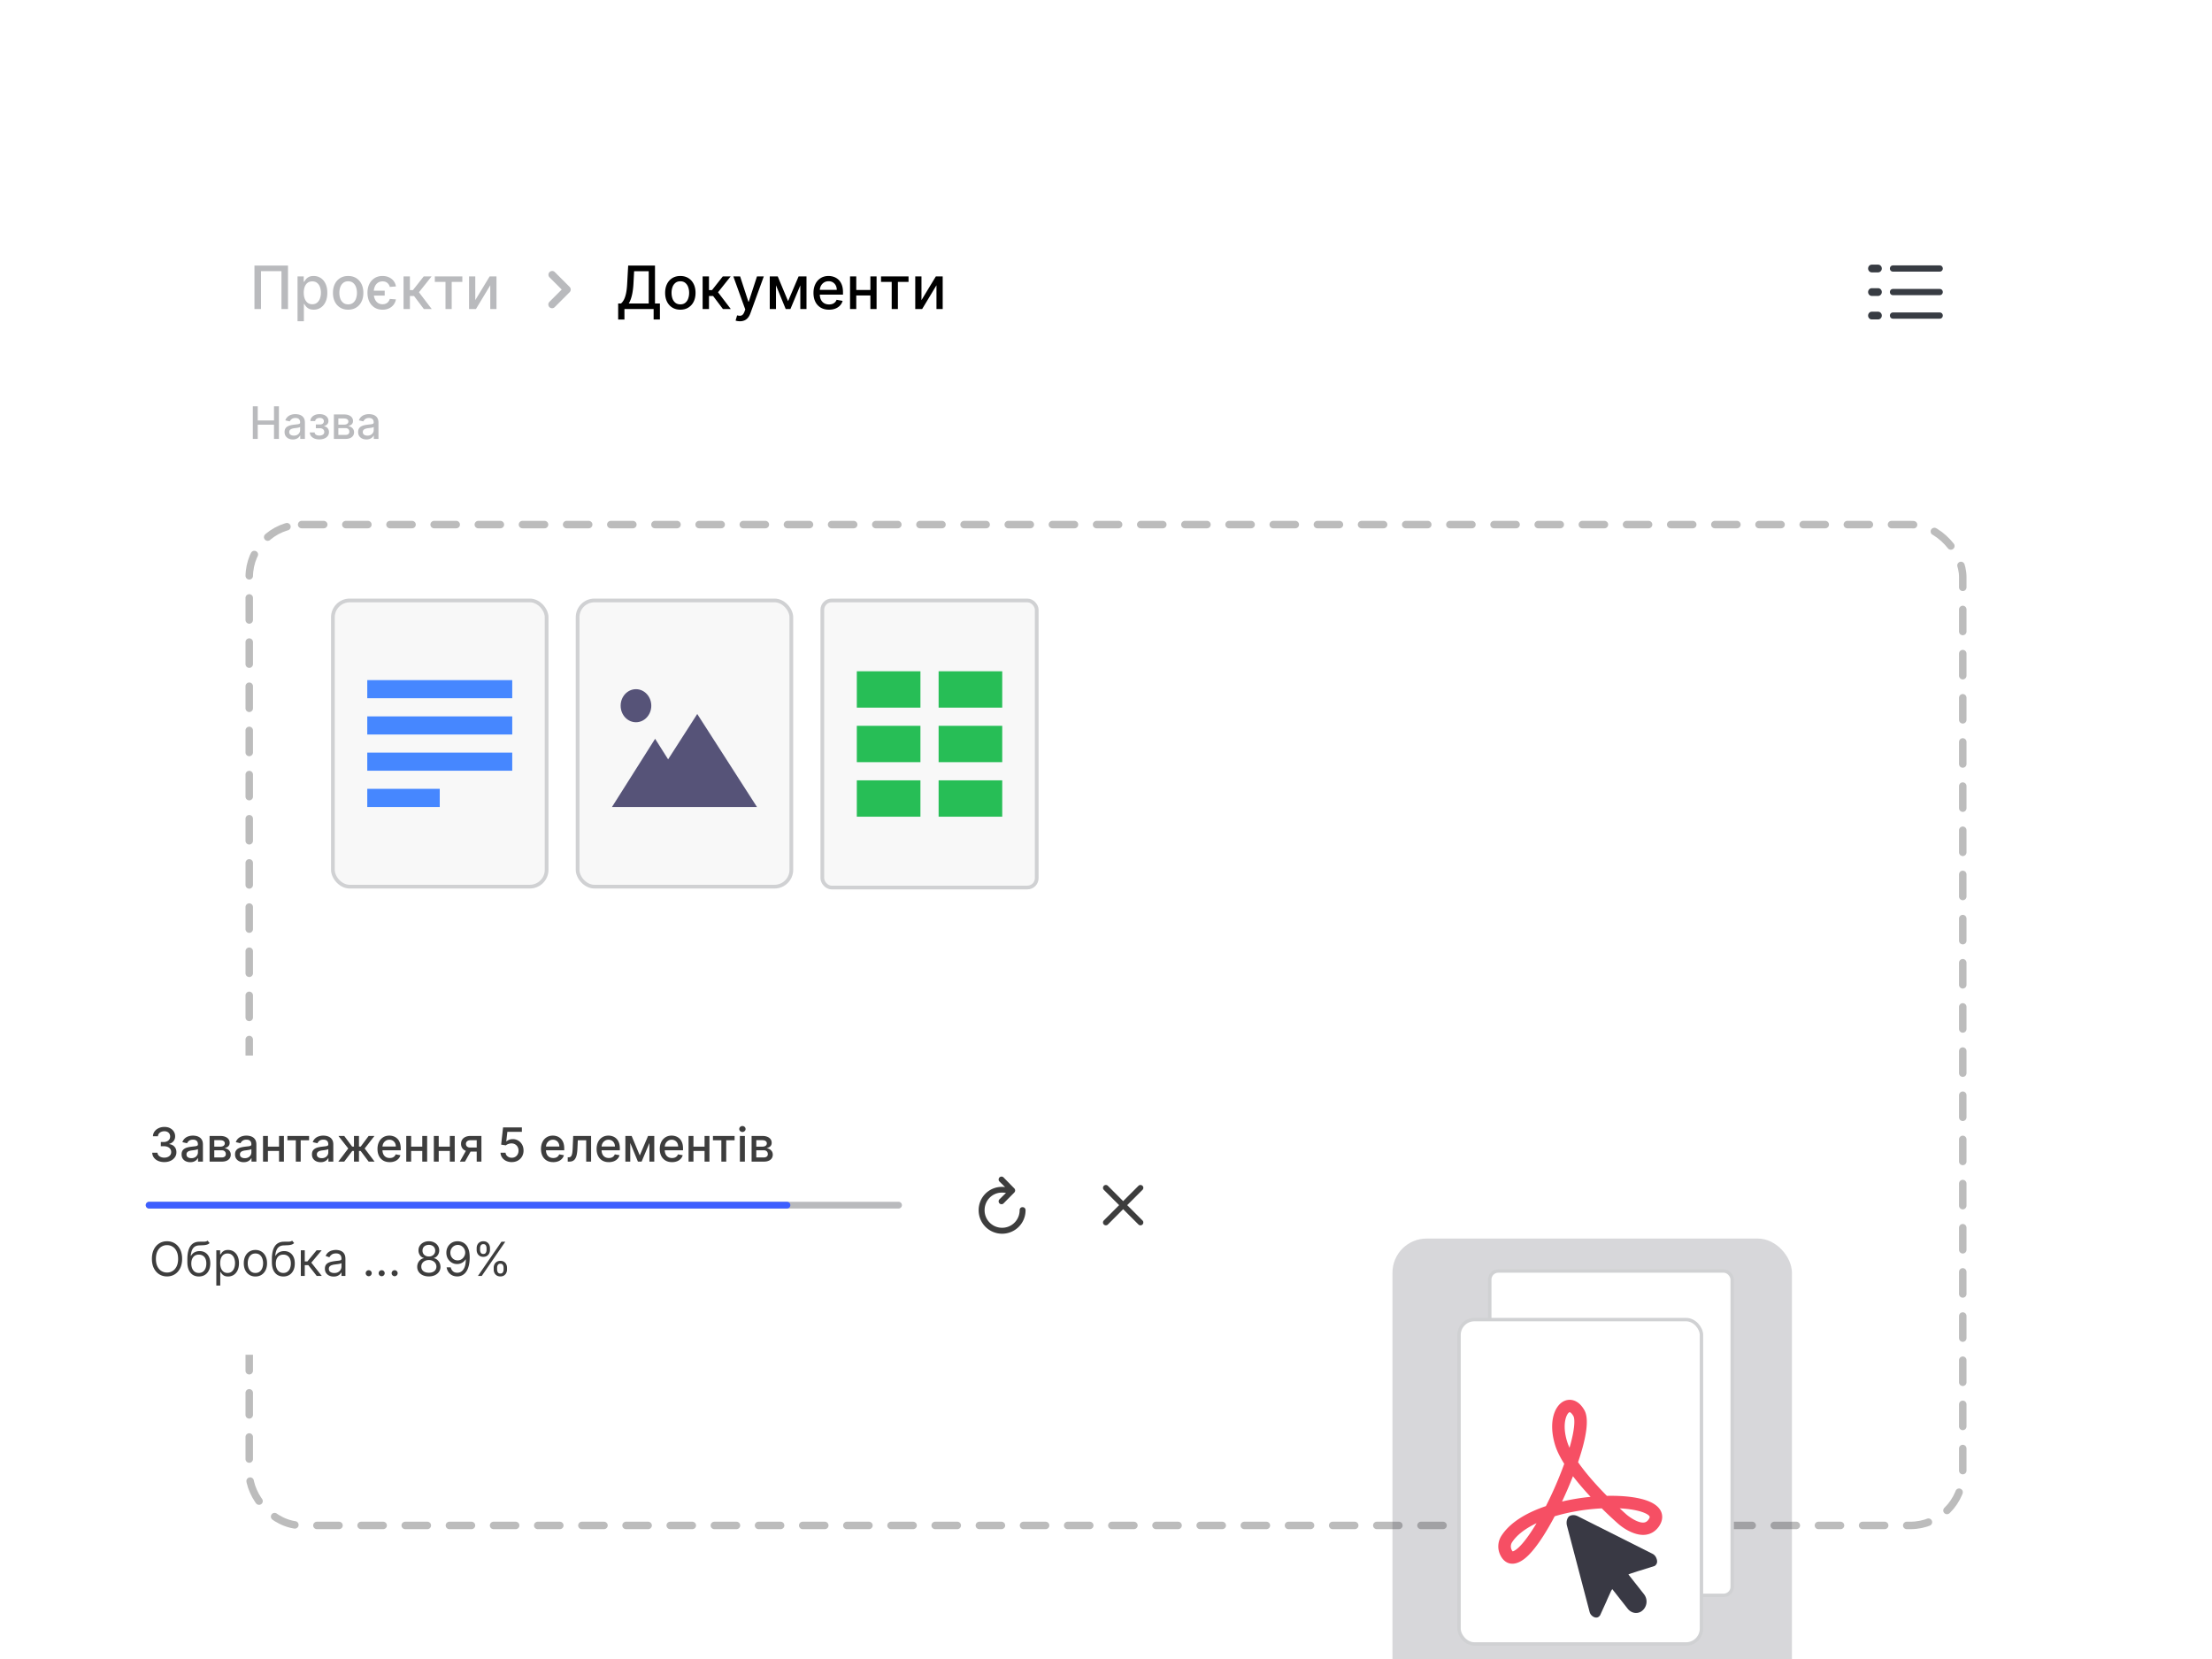 <svg xmlns="http://www.w3.org/2000/svg" width="568" height="426" fill="none" viewBox="0 0 568 426">
  <g clip-path="url(#a)">
    <g filter="url(#b)">
      <rect width="480" height="372.703" x="44" y="27" fill="#fff" rx="11.514" shape-rendering="crispEdges"/>
      <path fill="#B9BABD" d="M73.954 56.187V67.35h-1.679v-9.725H67.02v9.725h-1.679V56.187h8.613ZM76.4 70.49V58.978h1.592v1.357h.136c.095-.174.231-.376.41-.605a2.3 2.3 0 0 1 .74-.6c.317-.174.735-.261 1.254-.261.676 0 1.28.17 1.81.512.531.342.947.834 1.249 1.478.305.643.458 1.417.458 2.322s-.151 1.68-.453 2.328c-.301.643-.716 1.139-1.243 1.488a3.22 3.22 0 0 1-1.804.518c-.509 0-.925-.086-1.249-.256a2.365 2.365 0 0 1-.752-.6 4.55 4.55 0 0 1-.42-.61h-.098v4.442H76.4Zm1.598-7.326c0 .588.085 1.104.256 1.548.17.443.418.79.741 1.041.324.247.72.37 1.189.37.487 0 .894-.128 1.22-.386.328-.262.575-.616.742-1.063.171-.447.256-.95.256-1.51a4.17 4.17 0 0 0-.25-1.489 2.278 2.278 0 0 0-.742-1.04c-.327-.255-.736-.383-1.226-.383-.473 0-.873.122-1.2.366-.323.243-.568.583-.736 1.02-.167.435-.25.944-.25 1.526ZM89.4 67.52c-.785 0-1.47-.18-2.055-.54a3.639 3.639 0 0 1-1.363-1.51c-.324-.646-.485-1.402-.485-2.267 0-.869.161-1.628.485-2.279a3.631 3.631 0 0 1 1.363-1.516c.585-.36 1.27-.54 2.055-.54.785 0 1.47.18 2.055.54a3.63 3.63 0 0 1 1.363 1.516c.324.65.485 1.41.485 2.279 0 .865-.161 1.62-.485 2.267a3.64 3.64 0 0 1-1.363 1.51c-.585.36-1.27.54-2.055.54Zm.005-1.368c.51 0 .93-.135 1.265-.403.335-.27.582-.627.742-1.074a4.27 4.27 0 0 0 .245-1.478c0-.534-.082-1.025-.245-1.472a2.398 2.398 0 0 0-.742-1.084c-.334-.273-.756-.41-1.265-.41-.512 0-.937.137-1.275.41a2.436 2.436 0 0 0-.747 1.084c-.16.447-.24.938-.24 1.472 0 .538.08 1.03.24 1.478a2.4 2.4 0 0 0 .747 1.074c.338.269.763.403 1.275.403Zm9.376-3.51v1.253H95.02v-1.254h3.762Zm2.889-1.091-1.57.12a2.038 2.038 0 0 0-.61-.998c-.306-.28-.726-.42-1.26-.42-.472 0-.88.122-1.221.366-.338.24-.598.578-.78 1.014-.181.436-.272.946-.272 1.532 0 .596.089 1.115.267 1.559.178.443.438.788.78 1.035.341.244.75.366 1.226.366.32 0 .605-.055.856-.164a1.7 1.7 0 0 0 .627-.474c.17-.207.294-.45.371-.73l1.58.12a3.095 3.095 0 0 1-1.771 2.3c-.48.229-1.034.343-1.663.343-.796 0-1.483-.183-2.06-.55a3.69 3.69 0 0 1-1.342-1.538c-.312-.657-.468-1.413-.468-2.267 0-.836.158-1.578.474-2.225a3.703 3.703 0 0 1 1.346-1.52c.578-.368 1.258-.551 2.04-.551.61 0 1.158.11 1.645.332.491.222.893.535 1.205.938.316.403.516.874.6 1.412Zm1.953 5.8v-8.373h1.63v3.51h.785l2.764-3.51h2.017l-3.244 4.072 3.282 4.301h-2.022l-2.525-3.347h-1.057v3.347h-1.63Zm8.031-6.967v-1.406h7.065v1.406h-2.731v6.967h-1.592v-6.967h-2.742Zm10.387 4.683 3.69-6.09h1.756v8.374h-1.598v-6.094l-3.674 6.094h-1.772v-8.373h1.598v6.09Zm19.716 2.081a.96.96 0 0 1-.678-1.637l3.159-3.16-3.159-3.16a.96.96 0 0 1 1.356-1.356l3.838 3.838a.959.959 0 0 1 0 1.356l-3.838 3.838a.96.96 0 0 1-.678.281Z"/>
      <path fill="#000" d="M158.733 70.05v-4.127h.736c.251-.21.485-.51.703-.9.218-.388.404-.913.556-1.575.153-.661.258-1.51.316-2.546l.262-4.715h6.885v9.736h1.265v4.11h-1.614v-2.682h-7.495v2.699h-1.614Zm2.72-4.127h5.125v-8.286h-3.746l-.174 3.265a19.235 19.235 0 0 1-.234 2.126 10.46 10.46 0 0 1-.409 1.668c-.164.48-.351.889-.562 1.227Zm13.245 1.597c-.785 0-1.471-.18-2.056-.54a3.644 3.644 0 0 1-1.363-1.51c-.323-.646-.485-1.402-.485-2.267 0-.869.162-1.628.485-2.279a3.637 3.637 0 0 1 1.363-1.516c.585-.36 1.271-.54 2.056-.54.785 0 1.47.18 2.055.54.585.36 1.039.865 1.363 1.516.323.65.485 1.41.485 2.279 0 .865-.162 1.62-.485 2.267a3.644 3.644 0 0 1-1.363 1.51c-.585.36-1.27.54-2.055.54Zm.005-1.368c.509 0 .93-.135 1.265-.403.334-.27.581-.627.741-1.074a4.26 4.26 0 0 0 .245-1.478c0-.534-.081-1.025-.245-1.472a2.4 2.4 0 0 0-.741-1.084c-.335-.273-.756-.41-1.265-.41-.512 0-.938.137-1.276.41a2.443 2.443 0 0 0-.747 1.084 4.364 4.364 0 0 0-.239 1.472c0 .538.08 1.03.239 1.478.164.447.413.805.747 1.074.338.269.764.403 1.276.403Zm5.717 1.2v-8.374h1.63v3.51h.785l2.764-3.51h2.017l-3.244 4.072 3.282 4.301h-2.022l-2.524-3.347h-1.058v3.347h-1.63Zm9.576 3.14c-.244 0-.466-.02-.665-.06a2.092 2.092 0 0 1-.447-.12l.392-1.336c.298.08.563.114.796.103a.952.952 0 0 0 .616-.261c.182-.164.342-.43.48-.802l.201-.556-3.063-8.482h1.744l2.121 6.498h.087l2.121-6.498h1.75l-3.451 9.49c-.16.437-.364.806-.611 1.108a2.367 2.367 0 0 1-.883.686 2.89 2.89 0 0 1-1.188.23Zm12.364-5.158 2.703-6.356h1.407l-3.505 8.373h-1.211l-3.434-8.373h1.39l2.65 6.356Zm-3.102-6.356v8.373h-1.598v-8.373h1.598Zm6.247 8.373v-8.373h1.586v8.373h-1.586Zm7.368.17c-.825 0-1.536-.177-2.132-.53a3.594 3.594 0 0 1-1.374-1.499c-.319-.647-.479-1.404-.479-2.273 0-.858.16-1.614.479-2.268a3.735 3.735 0 0 1 1.352-1.532c.582-.367 1.261-.55 2.039-.55.473 0 .931.078 1.374.234a3.35 3.35 0 0 1 1.194.736c.352.334.63.769.834 1.303.203.53.305 1.176.305 1.935v.578h-6.656v-1.22h5.059a2.4 2.4 0 0 0-.262-1.14 1.977 1.977 0 0 0-.736-.79c-.312-.193-.679-.29-1.101-.29-.458 0-.858.113-1.199.338-.338.222-.6.513-.785.873a2.514 2.514 0 0 0-.273 1.16v.955c0 .56.098 1.035.295 1.428.199.393.478.692.834.9.356.203.772.305 1.248.305.309 0 .591-.044.845-.131a1.755 1.755 0 0 0 1.085-1.063l1.543.278a2.807 2.807 0 0 1-.665 1.194 3.237 3.237 0 0 1-1.194.79c-.476.186-1.02.278-1.63.278Zm11.076-5.06v1.412h-4.536v-1.412h4.536Zm-4.078-3.483v8.373h-1.597v-8.373h1.597Zm5.217 0v8.373h-1.592v-8.373h1.592Zm1.142 1.406v-1.406h7.065v1.406h-2.731v6.967h-1.592v-6.967h-2.742Zm10.387 4.683 3.69-6.09h1.756v8.374h-1.598v-6.094l-3.674 6.094h-1.772v-8.373h1.598v6.09Z"/>
      <path fill="#383C43" d="M480.637 57.944h1.628c.524 0 .952-.45.952-.99 0-.56-.428-1-.952-1h-1.628c-.524 0-.943.44-.943 1 0 .54.419.99.943.99Zm5.418-.19h12.056c.429 0 .772-.35.772-.8 0-.46-.343-.81-.772-.81h-12.056c-.438 0-.771.35-.771.81 0 .45.333.8.771.8Zm-5.418 6.236h1.628c.524 0 .952-.45.952-1 0-.549-.428-.989-.952-.989h-1.628c-.524 0-.943.44-.943.99s.419 1 .943 1Zm5.418-.19h12.056c.429 0 .772-.36.772-.81 0-.449-.343-.799-.772-.799h-12.056c-.438 0-.771.35-.771.8 0 .45.333.81.771.81Zm-5.418 6.227h1.628c.524 0 .952-.45.952-.99 0-.56-.428-.999-.952-.999h-1.628c-.524 0-.943.44-.943 1 0 .54.419.989.943.989Zm5.418-.19h12.056c.429 0 .772-.35.772-.8 0-.46-.343-.809-.772-.809h-12.056c-.438 0-.771.35-.771.81 0 .45.333.8.771.8Z"/>
      <path fill="#B9BABD" d="M64.92 100.703v-8.374h1.263v3.639h4.175v-3.639h1.267v8.374h-1.267v-3.651h-4.175v3.651H64.92Zm10.275.139c-.398 0-.758-.074-1.08-.221a1.82 1.82 0 0 1-.764-.65c-.186-.284-.278-.631-.278-1.043 0-.354.068-.646.204-.875.136-.229.32-.41.552-.544a2.89 2.89 0 0 1 .777-.302c.286-.068.578-.12.875-.155l.916-.107c.234-.03.404-.077.51-.143.107-.065.16-.172.16-.319v-.028c0-.358-.1-.634-.302-.83-.2-.197-.496-.295-.892-.295-.411 0-.736.091-.973.274-.234.18-.396.38-.486.601l-1.15-.261a2.21 2.21 0 0 1 .598-.925 2.42 2.42 0 0 1 .911-.515 3.56 3.56 0 0 1 1.084-.163c.25 0 .516.03.797.09.284.057.548.163.793.319.248.155.451.377.61.666.158.286.237.658.237 1.116v4.171H77.1v-.859h-.05a1.723 1.723 0 0 1-.355.466 1.886 1.886 0 0 1-.61.38 2.36 2.36 0 0 1-.89.152Zm.265-.982c.338 0 .627-.066.867-.2.243-.133.427-.308.552-.523.128-.218.192-.451.192-.7v-.809a.636.636 0 0 1-.253.123 3.932 3.932 0 0 1-.421.094l-.462.07c-.15.018-.276.035-.377.048-.237.03-.453.08-.65.152-.193.07-.349.173-.466.306-.114.131-.171.305-.171.523 0 .303.111.532.335.687.223.153.508.23.854.23Zm4.09-.817h1.25a.725.725 0 0 0 .348.592c.218.14.5.209.846.209.352 0 .651-.075.9-.225.247-.153.371-.388.371-.707a.872.872 0 0 0-.143-.499.909.909 0 0 0-.396-.335 1.408 1.408 0 0 0-.601-.119h-1.022V97h1.022c.346 0 .605-.08.777-.238a.772.772 0 0 0 .257-.593.765.765 0 0 0-.278-.617c-.183-.158-.437-.237-.764-.237-.333 0-.61.075-.83.225-.221.147-.337.338-.348.572h-1.235c.008-.352.115-.66.32-.924.206-.267.484-.474.833-.621.352-.15.751-.225 1.198-.225.466 0 .87.075 1.21.225.341.15.604.357.79.621.188.264.282.568.282.912 0 .346-.104.63-.311.85a1.73 1.73 0 0 1-.801.47v.066c.242.016.457.09.646.22.188.132.335.305.441.52.106.215.16.46.16.732 0 .384-.107.717-.32.997-.21.281-.5.498-.874.65-.371.15-.795.225-1.272.225a3.4 3.4 0 0 1-1.247-.216 2.108 2.108 0 0 1-.87-.622 1.576 1.576 0 0 1-.34-.948Zm6.185 1.66v-6.28h2.604c.71 0 1.27.15 1.685.453.414.3.621.708.621 1.223 0 .368-.117.66-.351.875-.235.215-.545.36-.932.433.28.033.538.117.772.254.235.133.423.313.564.54.145.226.217.496.217.809 0 .332-.086.627-.257.883a1.702 1.702 0 0 1-.749.597c-.324.142-.715.213-1.173.213h-3.001Zm1.149-1.023h1.852c.302 0 .54-.072.711-.216a.73.73 0 0 0 .258-.589c0-.292-.086-.52-.258-.687-.171-.169-.409-.253-.711-.253h-1.852v1.745Zm0-2.64h1.468c.229 0 .425-.034.588-.099a.831.831 0 0 0 .38-.278.713.713 0 0 0 .136-.433c0-.243-.1-.432-.299-.569-.199-.136-.471-.204-.818-.204h-1.455v1.582Zm7.2 3.802c-.398 0-.758-.074-1.08-.221a1.82 1.82 0 0 1-.764-.65c-.185-.284-.278-.631-.278-1.043 0-.354.068-.646.204-.875.137-.229.32-.41.552-.544a2.89 2.89 0 0 1 .777-.302c.286-.068.578-.12.875-.155l.916-.107c.234-.03.405-.077.511-.143.106-.065.16-.172.16-.319v-.028c0-.358-.101-.634-.303-.83-.2-.197-.496-.295-.891-.295-.412 0-.736.091-.974.274-.234.18-.396.38-.486.601l-1.149-.261a2.21 2.21 0 0 1 .597-.925 2.42 2.42 0 0 1 .912-.515 3.56 3.56 0 0 1 1.083-.163c.251 0 .517.03.797.09.284.057.548.163.794.319.248.155.45.377.609.666.158.286.237.658.237 1.116v4.171h-1.194v-.859h-.049a1.728 1.728 0 0 1-.356.466 1.886 1.886 0 0 1-.609.38 2.36 2.36 0 0 1-.891.152Zm.266-.982c.338 0 .627-.066.866-.2.243-.133.427-.308.552-.523a1.35 1.35 0 0 0 .192-.7v-.809a.636.636 0 0 1-.253.123 3.932 3.932 0 0 1-.421.094l-.462.07c-.15.018-.275.035-.376.048-.237.03-.454.08-.65.152-.194.07-.35.173-.466.306-.115.131-.172.305-.172.523 0 .303.112.532.335.687.224.153.508.23.855.23Z"/>
      <rect width="440" height="257" x="64" y="122.703" stroke="#BCBCBC" stroke-dasharray="5.67 5.67" stroke-linecap="round" stroke-width="1.919" rx="13.458"/>
      <rect width="54.881" height="73.494" x="85.48" y="142.182" fill="#F8F8F8" stroke="#D0D1D3" stroke-width=".959" rx="4.318"/>
      <path fill="#4687FF" d="M94.307 162.643h37.227v4.653H94.307zm0 9.306h37.227v4.653H94.307zm0 9.307h37.227v4.653H94.307zm0 9.307h18.613v4.653H94.307z"/>
      <rect width="54.881" height="73.494" x="148.32" y="142.182" fill="#F8F8F8" stroke="#D0D1D3" stroke-width=".959" rx="4.318"/>
      <path fill="#565378" fill-rule="evenodd" d="M163.304 173.46c2.173 0 3.934-1.901 3.934-4.246 0-2.344-1.761-4.245-3.934-4.245s-3.935 1.901-3.935 4.245c0 2.345 1.762 4.246 3.935 4.246Zm15.736-2.123 15.333 23.879h-37.226l11.074-17.512 3.339 5.281 7.48-11.648Z" clip-rule="evenodd"/>
      <rect width="55.049" height="73.719" x="211.16" y="142.182" fill="#F8F8F8" stroke="#D0D1D3" stroke-width=".959" rx="2.399"/>
      <path fill="#27BE56" d="M220.016 160.372h16.336v9.335h-16.336zm-.001 14.002h16.336v9.335h-16.336zm0 14.002h16.336v9.335h-16.336zm21.004-28.004h16.336v9.335h-16.336zm0 14.002h16.336v9.335h-16.336zm0 14.002h16.336v9.335h-16.336z"/>
    </g>
    <g filter="url(#c)">
      <rect width="293.452" height="76.816" x="17.573" y="251.202" fill="#fff" rx="10.357"/>
      <path fill="#3D3D3D" d="M42.193 278.551c-.59 0-1.116-.101-1.58-.304a2.682 2.682 0 0 1-1.094-.845 2.248 2.248 0 0 1-.429-1.262h1.347c.018.26.105.486.262.678.16.189.37.335.627.438.257.103.543.154.858.154.346 0 .652-.06.918-.18.27-.12.48-.288.63-.502.153-.218.228-.468.228-.751 0-.295-.075-.554-.227-.777a1.482 1.482 0 0 0-.657-.532c-.286-.129-.632-.193-1.038-.193h-.742v-1.081h.742c.326 0 .612-.059.858-.176a1.41 1.41 0 0 0 .584-.489c.14-.212.21-.459.21-.743a1.33 1.33 0 0 0-.184-.708 1.237 1.237 0 0 0-.515-.476 1.678 1.678 0 0 0-.781-.172 2.03 2.03 0 0 0-.803.159 1.486 1.486 0 0 0-.6.446 1.149 1.149 0 0 0-.25.691h-1.282c.014-.475.154-.892.42-1.253.27-.36.624-.642 1.064-.845.44-.203.93-.305 1.468-.305.563 0 1.05.11 1.459.331.412.217.73.507.952.871.226.363.338.761.335 1.193.003.492-.134.909-.412 1.253-.275.343-.64.573-1.098.69v.069c.583.089 1.035.321 1.356.695.323.375.483.84.48 1.395a2.17 2.17 0 0 1-.403 1.3 2.746 2.746 0 0 1-1.103.905c-.466.218-1 .326-1.6.326Zm6.663.026c-.417 0-.795-.077-1.133-.231a1.912 1.912 0 0 1-.802-.683c-.194-.297-.292-.662-.292-1.094 0-.372.072-.678.215-.918a1.58 1.58 0 0 1 .58-.571c.242-.14.514-.246.815-.317.3-.072.606-.126.918-.163l.96-.112c.247-.032.426-.082.537-.15.112-.069.168-.18.168-.335v-.03c0-.375-.106-.665-.318-.871-.209-.206-.52-.309-.935-.309-.432 0-.773.096-1.022.288a1.536 1.536 0 0 0-.51.63l-1.206-.274c.143-.401.352-.724.627-.97.277-.249.596-.429.956-.541.36-.114.74-.171 1.137-.171.264 0 .543.031.837.094.298.06.575.172.833.335.26.163.473.396.639.699.166.3.249.691.249 1.172v4.376h-1.253v-.901h-.052a1.82 1.82 0 0 1-.373.489 1.955 1.955 0 0 1-.64.399c-.26.106-.571.159-.935.159Zm.28-1.03c.354 0 .657-.07.909-.21a1.47 1.47 0 0 0 .58-.549c.134-.229.2-.474.2-.734v-.849a.68.68 0 0 1-.265.128c-.129.037-.276.07-.442.099-.166.026-.328.05-.485.073l-.395.051a3.235 3.235 0 0 0-.682.159 1.18 1.18 0 0 0-.49.322c-.12.137-.18.32-.18.549 0 .318.118.558.352.721.235.16.534.24.897.24Zm4.682.884v-6.591h2.733c.744 0 1.333.159 1.768.477a1.5 1.5 0 0 1 .652 1.283c0 .386-.123.692-.369.918-.246.226-.572.378-.978.455.294.034.565.123.81.266.247.14.444.329.593.566.152.238.227.521.227.85 0 .349-.09.658-.27.927-.18.266-.442.475-.785.626-.34.149-.751.223-1.232.223h-3.15Zm1.206-1.072h1.943c.318 0 .567-.076.747-.228.18-.151.27-.357.27-.618 0-.306-.09-.546-.27-.721-.18-.177-.43-.266-.747-.266h-1.944v1.833Zm0-2.772h1.54c.24 0 .446-.035.618-.103a.873.873 0 0 0 .399-.292.748.748 0 0 0 .141-.455.682.682 0 0 0-.313-.596c-.209-.143-.495-.215-.858-.215h-1.528v1.661Zm7.556 3.99a2.7 2.7 0 0 1-1.133-.231 1.91 1.91 0 0 1-.802-.683c-.195-.297-.292-.662-.292-1.094 0-.372.071-.678.214-.918.144-.24.337-.431.58-.571.243-.14.515-.246.815-.317.3-.072.606-.126.918-.163l.961-.112c.247-.032.425-.082.537-.15.111-.069.167-.18.167-.335v-.03c0-.375-.106-.665-.317-.871-.21-.206-.521-.309-.936-.309-.432 0-.772.096-1.021.288a1.535 1.535 0 0 0-.51.63l-1.206-.274c.143-.401.351-.724.626-.97.278-.249.597-.429.957-.541.36-.114.74-.171 1.137-.171.263 0 .542.031.837.094.297.06.575.172.832.335.26.163.474.396.64.699.165.3.248.691.248 1.172v4.376H64.58v-.901h-.052a1.822 1.822 0 0 1-.373.489 1.955 1.955 0 0 1-.64.399c-.26.106-.572.159-.935.159Zm.279-1.03c.355 0 .658-.07.91-.21a1.47 1.47 0 0 0 .579-.549 1.43 1.43 0 0 0 .201-.734v-.849a.68.68 0 0 1-.266.128c-.128.037-.276.07-.442.099l-.484.073-.395.051a3.236 3.236 0 0 0-.683.159 1.179 1.179 0 0 0-.489.322c-.12.137-.18.32-.18.549 0 .318.117.558.352.721.235.16.533.24.897.24Zm9.15-2.965v1.112h-3.57v-1.112h3.57Zm-3.21-2.742v6.591H67.54v-6.591h1.26Zm4.106 0v6.591h-1.253v-6.591h1.253Zm.899 1.107v-1.107h5.561v1.107h-2.15v5.484h-1.253v-5.484h-2.158Zm8.53 5.63c-.418 0-.796-.077-1.133-.231a1.912 1.912 0 0 1-.803-.683c-.194-.297-.292-.662-.292-1.094 0-.372.072-.678.215-.918a1.58 1.58 0 0 1 .58-.571c.242-.14.514-.246.814-.317.3-.072.607-.126.919-.163l.96-.112c.247-.032.426-.082.537-.15.112-.069.168-.18.168-.335v-.03c0-.375-.106-.665-.318-.871-.209-.206-.52-.309-.935-.309-.432 0-.773.096-1.022.288a1.536 1.536 0 0 0-.51.63l-1.206-.274c.143-.401.352-.724.626-.97.278-.249.597-.429.957-.541.36-.114.74-.171 1.137-.171.264 0 .543.031.837.094.298.06.575.172.833.335.26.163.473.396.639.699.166.3.249.691.249 1.172v4.376h-1.253v-.901h-.052a1.82 1.82 0 0 1-.373.489 1.955 1.955 0 0 1-.64.399c-.26.106-.571.159-.935.159Zm.278-1.03c.355 0 .658-.07.91-.21a1.47 1.47 0 0 0 .58-.549c.134-.229.2-.474.2-.734v-.849a.68.68 0 0 1-.265.128c-.129.037-.276.07-.442.099-.166.026-.328.05-.485.073l-.395.051a3.235 3.235 0 0 0-.682.159 1.18 1.18 0 0 0-.49.322c-.12.137-.18.32-.18.549 0 .318.118.558.352.721.235.16.534.24.897.24Zm4.262.884 2.553-3.372-2.523-3.219h1.493l2.039 2.738h.459v-2.738h1.283v2.738h.446l2.038-2.738h1.494l-2.51 3.219 2.54 3.372h-1.524l-2.055-2.746h-.43v2.746h-1.282v-2.746h-.43l-2.068 2.746h-1.523Zm13.197.133c-.65 0-1.209-.138-1.678-.416a2.823 2.823 0 0 1-1.081-1.18c-.252-.509-.378-1.106-.378-1.789 0-.675.126-1.27.378-1.785.255-.515.61-.917 1.064-1.206.458-.289.993-.433 1.605-.433.372 0 .732.061 1.081.184s.663.316.94.579c.277.264.496.605.657 1.026.16.418.24.925.24 1.523v.455h-5.24v-.961h3.983c0-.338-.069-.637-.206-.897a1.566 1.566 0 0 0-1.447-.85c-.36 0-.675.089-.944.267a1.782 1.782 0 0 0-.617.686c-.143.28-.215.585-.215.914v.751c0 .44.077.815.232 1.124.157.309.376.545.656.708.28.16.608.24.983.24.243 0 .465-.034.665-.102a1.373 1.373 0 0 0 .854-.837l1.214.219c-.097.357-.271.67-.523.939a2.541 2.541 0 0 1-.94.623 3.536 3.536 0 0 1-1.283.218Zm8.718-3.982v1.112h-3.57v-1.112h3.57Zm-3.209-2.742v6.591h-1.258v-6.591h1.258Zm4.106 0v6.591h-1.253v-6.591h1.253Zm6.183 2.742v1.112h-3.57v-1.112h3.57Zm-3.209-2.742v6.591h-1.258v-6.591h1.258Zm4.106 0v6.591h-1.253v-6.591h1.253Zm5.647 6.591v-5.496h-1.579c-.375 0-.667.087-.875.261a.853.853 0 0 0-.314.687c0 .28.096.506.288.678.194.169.466.253.815.253h2.038v1.038h-2.038c-.486 0-.907-.08-1.261-.24a1.884 1.884 0 0 1-.816-.691 1.932 1.932 0 0 1-.283-1.055c0-.415.097-.773.292-1.073.197-.303.479-.538.845-.704.369-.166.805-.249 1.309-.249h2.785v6.591h-1.206Zm-4.325 0 1.858-3.329h1.313l-1.858 3.329h-1.313Zm13.32.12a3.32 3.32 0 0 1-1.45-.308 2.633 2.633 0 0 1-1.022-.859 2.267 2.267 0 0 1-.407-1.244h1.287c.031.378.199.688.502.931a1.69 1.69 0 0 0 1.09.365c.338 0 .636-.077.897-.232.263-.157.469-.373.618-.648.151-.274.227-.588.227-.94 0-.357-.077-.676-.232-.956a1.7 1.7 0 0 0-.639-.661 1.81 1.81 0 0 0-.927-.245c-.266 0-.533.046-.802.138a1.842 1.842 0 0 0-.652.36l-1.215-.18.494-4.429h4.831v1.138h-3.729l-.278 2.458h.051c.172-.166.399-.304.682-.416.286-.112.592-.167.919-.167a2.684 2.684 0 0 1 2.42 1.424c.243.438.363.941.36 1.511a2.937 2.937 0 0 1-.386 1.523 2.806 2.806 0 0 1-1.073 1.056c-.455.254-.977.381-1.566.381Zm10.648.013c-.649 0-1.209-.138-1.678-.416a2.82 2.82 0 0 1-1.081-1.18c-.252-.509-.378-1.106-.378-1.789 0-.675.126-1.27.378-1.785a2.927 2.927 0 0 1 1.064-1.206c.458-.289.993-.433 1.605-.433.372 0 .732.061 1.081.184s.662.316.94.579c.277.264.496.605.656 1.026.161.418.241.925.241 1.523v.455h-5.24v-.961h3.982c0-.338-.068-.637-.206-.897a1.557 1.557 0 0 0-.579-.622 1.616 1.616 0 0 0-.867-.228c-.36 0-.675.089-.944.267a1.773 1.773 0 0 0-.617.686 1.97 1.97 0 0 0-.215.914v.751c0 .44.077.815.232 1.124.157.309.376.545.656.708.281.16.608.24.983.24.243 0 .465-.034.665-.102a1.373 1.373 0 0 0 .854-.837l1.214.219c-.097.357-.272.67-.523.939a2.541 2.541 0 0 1-.94.623 3.536 3.536 0 0 1-1.283.218Zm3.732-.133-.004-1.111h.236a.85.85 0 0 0 .459-.116c.126-.08.229-.214.309-.403.08-.189.141-.449.184-.781.043-.335.075-.755.095-1.262l.116-2.918h4.599v6.591h-1.257v-5.484h-2.154l-.103 2.24a9.042 9.042 0 0 1-.167 1.425 3.312 3.312 0 0 1-.365 1.017 1.58 1.58 0 0 1-.618.605c-.252.132-.558.197-.918.197h-.412Zm10.546.133c-.649 0-1.208-.138-1.678-.416a2.827 2.827 0 0 1-1.081-1.18c-.252-.509-.378-1.106-.378-1.789 0-.675.126-1.27.378-1.785a2.934 2.934 0 0 1 1.064-1.206c.458-.289.993-.433 1.605-.433.372 0 .732.061 1.081.184s.663.316.94.579c.278.264.496.605.657 1.026.16.418.24.925.24 1.523v.455h-5.239v-.961h3.982c0-.338-.069-.637-.206-.897a1.566 1.566 0 0 0-1.446-.85c-.361 0-.676.089-.944.267a1.783 1.783 0 0 0-.618.686c-.143.28-.215.585-.215.914v.751c0 .44.077.815.232 1.124.157.309.376.545.656.708.281.16.608.24.983.24.243 0 .465-.034.665-.102a1.373 1.373 0 0 0 .854-.837l1.214.219c-.097.357-.271.67-.523.939a2.541 2.541 0 0 1-.94.623 3.536 3.536 0 0 1-1.283.218Zm7.95-1.72 2.129-5.004h1.107l-2.76 6.591h-.952l-2.703-6.591h1.094l2.085 5.004Zm-2.441-5.004v6.591h-1.258v-6.591h1.258Zm4.917 6.591v-6.591h1.249v6.591h-1.249Zm5.799.133c-.649 0-1.208-.138-1.677-.416a2.823 2.823 0 0 1-1.082-1.18c-.252-.509-.377-1.106-.377-1.789 0-.675.125-1.27.377-1.785.255-.515.61-.917 1.064-1.206.458-.289.993-.433 1.605-.433.372 0 .733.061 1.082.184.349.123.662.316.939.579.278.264.497.605.657 1.026.16.418.24.925.24 1.523v.455h-5.239v-.961h3.982c0-.338-.069-.637-.206-.897a1.564 1.564 0 0 0-.579-.622 1.616 1.616 0 0 0-.867-.228 1.67 1.67 0 0 0-.944.267 1.783 1.783 0 0 0-.618.686c-.143.28-.215.585-.215.914v.751c0 .44.078.815.232 1.124.157.309.376.545.657.708.28.16.607.24.982.24.243 0 .465-.034.665-.102a1.373 1.373 0 0 0 .854-.837l1.215.219c-.098.357-.272.67-.524.939a2.541 2.541 0 0 1-.94.623 3.532 3.532 0 0 1-1.283.218Zm8.718-3.982v1.112h-3.57v-1.112h3.57Zm-3.209-2.742v6.591h-1.257v-6.591h1.257Zm4.106 0v6.591h-1.253v-6.591h1.253Zm.899 1.107v-1.107h5.561v1.107h-2.149v5.484h-1.253v-5.484h-2.159Zm6.918 5.484v-6.591h1.283v6.591h-1.283Zm.648-7.608a.814.814 0 0 1-.575-.223.724.724 0 0 1-.236-.54c0-.212.079-.392.236-.541a.805.805 0 0 1 .575-.227.79.79 0 0 1 .571.227c.16.149.24.329.24.541 0 .209-.08.389-.24.54a.8.8 0 0 1-.571.223Zm2.361 7.608v-6.591h2.734c.743 0 1.333.159 1.768.477.434.314.652.742.652 1.283 0 .386-.123.692-.369.918-.246.226-.572.378-.979.455.295.034.565.123.811.266.246.14.444.329.593.566.151.238.227.521.227.85 0 .349-.09.658-.27.927a1.79 1.79 0 0 1-.786.626c-.34.149-.75.223-1.231.223H193Zm1.206-1.072h1.944c.317 0 .566-.076.747-.228.18-.151.27-.357.27-.618 0-.306-.09-.546-.27-.721-.181-.177-.43-.266-.747-.266h-1.944v1.833Zm0-2.772h1.541c.24 0 .446-.035.617-.103a.876.876 0 0 0 .4-.292.75.75 0 0 0 .141-.455.682.682 0 0 0-.313-.596c-.209-.143-.495-.215-.858-.215h-1.528v1.661Z"/>
      <path stroke="#B9BABD" stroke-linecap="round" stroke-width="1.726" d="M38.288 289.61h192.451"/>
      <path stroke="#3E5FFF" stroke-linecap="round" stroke-width="1.726" d="M38.288 289.61h163.798"/>
      <path fill="#3D3D3D" d="M46.767 303.395c0 .926-.168 1.727-.502 2.402-.335.676-.794 1.196-1.378 1.562-.583.367-1.25.55-2 .55-.749 0-1.415-.183-1.999-.55-.584-.366-1.043-.886-1.377-1.562-.335-.675-.502-1.476-.502-2.402 0-.927.167-1.728.502-2.403.334-.676.793-1.196 1.377-1.562.584-.366 1.25-.55 2-.55s1.416.184 2 .55c.583.366 1.042.886 1.377 1.562.334.675.502 1.476.502 2.403Zm-1.03 0c0-.761-.128-1.404-.382-1.927-.252-.524-.594-.92-1.026-1.189a2.658 2.658 0 0 0-1.441-.403 2.68 2.68 0 0 0-1.446.403c-.43.269-.771.665-1.026 1.189-.252.523-.378 1.166-.378 1.927 0 .76.126 1.403.378 1.926.255.524.597.92 1.026 1.189a2.68 2.68 0 0 0 1.446.403c.532 0 1.012-.134 1.441-.403.432-.269.774-.665 1.026-1.189.255-.523.382-1.166.382-1.926Zm7.573-4.669.515.618c-.2.194-.432.33-.695.407a3.83 3.83 0 0 1-.892.142c-.332.017-.701.034-1.107.052-.458.017-.837.128-1.138.334-.3.206-.532.504-.695.893-.163.389-.267.867-.313 1.433h.086c.223-.412.532-.715.927-.91a2.842 2.842 0 0 1 1.27-.291c.515 0 .978.12 1.39.36.412.24.738.596.978 1.068.24.472.36 1.055.36 1.747 0 .689-.122 1.284-.368 1.785-.243.5-.585.887-1.026 1.158-.437.269-.95.404-1.54.404-.59 0-1.106-.139-1.55-.416-.443-.281-.787-.696-1.033-1.245-.246-.552-.37-1.234-.37-2.047v-.703c0-1.468.25-2.581.747-3.339.501-.758 1.253-1.15 2.257-1.175a17.3 17.3 0 0 1 .949-.009c.277.006.519-.007.725-.039.206-.031.38-.107.523-.227Zm-2.248 8.29c.398 0 .74-.1 1.025-.3.29-.201.511-.482.665-.846.155-.366.232-.796.232-1.291 0-.481-.078-.89-.236-1.227a1.718 1.718 0 0 0-.665-.773c-.289-.177-.635-.266-1.038-.266-.295 0-.56.05-.794.15-.235.1-.435.248-.6.442a2.077 2.077 0 0 0-.387.713c-.089.28-.136.6-.142.961 0 .738.173 1.329.52 1.772.346.443.82.665 1.42.665Zm4.484 3.244v-9.062h.978v1.047h.12a8.59 8.59 0 0 1 .31-.438c.134-.18.325-.341.574-.481.252-.143.593-.214 1.022-.214.555 0 1.044.138 1.467.416.423.277.754.671.991 1.18.238.509.356 1.11.356 1.802 0 .698-.118 1.303-.356 1.815-.237.509-.566.904-.987 1.185-.42.277-.905.416-1.454.416-.424 0-.763-.07-1.017-.21a1.901 1.901 0 0 1-.588-.485 6.524 6.524 0 0 1-.318-.455h-.085v3.484h-1.013Zm.995-5.767c0 .498.073.937.22 1.317.145.378.358.674.639.889.28.211.623.317 1.03.317.423 0 .776-.111 1.06-.335.285-.226.5-.529.643-.909.146-.384.219-.81.219-1.279a3.47 3.47 0 0 0-.215-1.253 1.932 1.932 0 0 0-.64-.888c-.282-.22-.638-.331-1.068-.331-.412 0-.758.105-1.038.314-.28.206-.492.495-.635.866-.143.369-.215.8-.215 1.292Zm9.046 3.433c-.595 0-1.117-.142-1.566-.425a2.88 2.88 0 0 1-1.047-1.189c-.25-.509-.374-1.104-.374-1.785 0-.686.125-1.286.374-1.798.251-.512.6-.909 1.047-1.192.449-.284.97-.425 1.566-.425.595 0 1.115.141 1.562.425.449.283.798.68 1.047 1.192.251.512.377 1.112.377 1.798 0 .681-.126 1.276-.377 1.785a2.85 2.85 0 0 1-1.047 1.189c-.447.283-.967.425-1.562.425Zm0-.91c.452 0 .824-.116 1.115-.347.292-.232.508-.537.648-.914.14-.378.21-.787.21-1.228 0-.44-.07-.851-.21-1.231a2.077 2.077 0 0 0-.648-.923c-.291-.234-.663-.352-1.115-.352-.452 0-.824.118-1.116.352a2.077 2.077 0 0 0-.648.923c-.14.38-.21.791-.21 1.231 0 .441.07.85.21 1.228.14.377.356.682.648.914.292.231.664.347 1.116.347Zm9.424-8.29.515.618c-.2.194-.432.33-.695.407a3.847 3.847 0 0 1-.893.142c-.332.017-.7.034-1.107.052-.458.017-.837.128-1.137.334-.3.206-.532.504-.695.893-.163.389-.268.867-.313 1.433h.085c.224-.412.532-.715.927-.91a2.841 2.841 0 0 1 1.27-.291c.515 0 .979.12 1.39.36.412.24.739.596.979 1.068.24.472.36 1.055.36 1.747 0 .689-.123 1.284-.369 1.785-.243.5-.585.887-1.025 1.158-.438.269-.951.404-1.54.404-.59 0-1.106-.139-1.55-.416-.443-.281-.788-.696-1.034-1.245-.246-.552-.369-1.234-.369-2.047v-.703c0-1.468.249-2.581.747-3.339.5-.758 1.253-1.15 2.257-1.175.355-.012.67-.015.948-.009.278.006.52-.007.725-.039.206-.031.38-.107.524-.227Zm-2.249 8.29c.398 0 .74-.1 1.026-.3a1.91 1.91 0 0 0 .665-.846c.154-.366.232-.796.232-1.291 0-.481-.079-.89-.236-1.227a1.718 1.718 0 0 0-.665-.773c-.29-.177-.636-.266-1.039-.266-.294 0-.56.05-.794.15-.234.1-.434.248-.6.442a2.08 2.08 0 0 0-.387.713c-.088.28-.135.6-.141.961 0 .738.173 1.329.519 1.772.346.443.82.665 1.42.665Zm4.484.772v-6.59h1.013v2.866h.67l2.368-2.866h1.305l-2.66 3.175 2.694 3.415H81.33l-2.162-2.78h-.91v2.78h-1.013Zm8.43.155a2.68 2.68 0 0 1-1.137-.236 1.96 1.96 0 0 1-.811-.691c-.2-.303-.3-.669-.3-1.098 0-.378.074-.684.223-.919.148-.237.347-.423.596-.557a3.13 3.13 0 0 1 .824-.301c.303-.069.608-.123.914-.163.4-.051.725-.09.974-.116.252-.028.435-.076.55-.141.117-.066.175-.181.175-.344v-.034c0-.423-.116-.752-.347-.987-.23-.234-.577-.352-1.043-.352-.484 0-.863.106-1.137.318-.275.211-.468.437-.58.678l-.96-.344c.171-.4.4-.712.686-.935.289-.226.603-.383.944-.472.343-.092.68-.137 1.013-.137.211 0 .454.025.729.077.277.049.545.15.802.305.26.154.477.387.648.699.172.312.258.73.258 1.253v4.342h-1.013v-.892h-.051a1.783 1.783 0 0 1-.344.459 1.97 1.97 0 0 1-.639.416c-.266.115-.59.172-.974.172Zm.154-.91c.401 0 .739-.078 1.013-.236a1.603 1.603 0 0 0 .841-1.394v-.927c-.043.051-.137.099-.283.141a4.91 4.91 0 0 1-.498.108 26.934 26.934 0 0 1-.97.128 3.94 3.94 0 0 0-.738.168 1.263 1.263 0 0 0-.549.339c-.137.149-.206.352-.206.609 0 .352.13.618.39.798.264.178.597.266 1 .266Zm8.852.824a.745.745 0 0 1-.545-.227.745.745 0 0 1-.228-.545c0-.212.076-.394.228-.545a.742.742 0 0 1 .545-.228c.211 0 .393.076.545.228a.742.742 0 0 1 .227.545.798.798 0 0 1-.386.669.733.733 0 0 1-.386.103Zm3.327 0a.745.745 0 0 1-.545-.227.745.745 0 0 1-.227-.545c0-.212.076-.394.227-.545a.743.743 0 0 1 .545-.228c.212 0 .394.076.545.228a.742.742 0 0 1 .228.545c0 .14-.036.269-.108.386a.8.8 0 0 1-.279.283.733.733 0 0 1-.386.103Zm3.328 0a.746.746 0 0 1-.545-.227.743.743 0 0 1-.227-.545.74.74 0 0 1 .227-.545.743.743 0 0 1 .545-.228c.212 0 .393.076.545.228a.744.744 0 0 1 .227.545c0 .14-.035.269-.107.386a.804.804 0 0 1-.279.283.731.731 0 0 1-.386.103Zm8.786.052c-.59 0-1.11-.105-1.562-.314a2.558 2.558 0 0 1-1.052-.871 2.192 2.192 0 0 1-.373-1.27 2.332 2.332 0 0 1 .828-1.823c.261-.215.551-.351.871-.408v-.052a1.692 1.692 0 0 1-1.004-.708 2.141 2.141 0 0 1-.369-1.248c-.003-.447.11-.846.339-1.197.229-.352.544-.63.944-.833a3.027 3.027 0 0 1 1.378-.305c.509 0 .964.102 1.364.305.401.203.715.481.944.833.232.351.349.75.352 1.197-.003.466-.13.882-.382 1.248-.249.364-.579.6-.991.708v.052c.317.057.604.193.858.408.255.211.458.476.609.793.152.315.229.658.232 1.03a2.217 2.217 0 0 1-.386 1.27c-.252.369-.602.66-1.051.871-.447.209-.963.314-1.549.314Zm0-.944c.397 0 .741-.065 1.029-.194a1.53 1.53 0 0 0 .67-.544c.157-.235.237-.51.24-.824a1.59 1.59 0 0 0-.257-.88 1.746 1.746 0 0 0-.691-.601 2.167 2.167 0 0 0-.991-.219c-.375 0-.71.073-1.004.219a1.739 1.739 0 0 0-.691.601 1.55 1.55 0 0 0-.245.88c-.003.314.073.589.228.824.157.234.381.416.673.544.292.129.638.194 1.039.194Zm0-4.171c.314 0 .593-.063.836-.189.246-.126.439-.302.58-.528.14-.226.211-.49.214-.794a1.468 1.468 0 0 0-.21-.776 1.364 1.364 0 0 0-.571-.515 1.856 1.856 0 0 0-.849-.185c-.329 0-.617.062-.863.185-.246.12-.436.292-.571.515-.134.22-.2.479-.197.776-.003.304.064.568.202.794.14.226.333.402.579.528.246.126.529.189.85.189Zm7.428-3.914c.361.003.721.072 1.082.206.36.135.689.358.987.67.297.309.536.731.716 1.266.18.535.271 1.205.271 2.012 0 .781-.075 1.475-.224 2.081-.145.604-.357 1.113-.635 1.528a2.81 2.81 0 0 1-1.004.944 2.73 2.73 0 0 1-1.33.322c-.492 0-.931-.098-1.317-.292a2.587 2.587 0 0 1-.944-.82 2.858 2.858 0 0 1-.468-1.223h1.047c.094.404.282.737.562 1 .283.26.657.391 1.12.391.678 0 1.213-.296 1.605-.889.395-.592.592-1.429.592-2.51h-.069c-.16.24-.35.448-.57.622a2.527 2.527 0 0 1-1.592.545c-.504 0-.966-.124-1.386-.373a2.823 2.823 0 0 1-1.004-1.034c-.249-.441-.374-.944-.374-1.511 0-.537.12-1.029.361-1.476a2.782 2.782 0 0 1 1.021-1.072c.441-.266.958-.395 1.553-.387Zm0 .944c-.36 0-.685.091-.974.271a1.938 1.938 0 0 0-.682.721c-.166.3-.249.633-.249.999 0 .367.08.7.24 1 .164.298.385.535.666.713.283.174.605.261.965.261.272 0 .525-.053.76-.158.234-.109.439-.257.613-.442.178-.189.316-.402.416-.64a1.963 1.963 0 0 0-.098-1.716 1.972 1.972 0 0 0-.678-.73 1.755 1.755 0 0 0-.979-.279Zm9.223 6.317v-.464c0-.32.066-.613.197-.879.135-.269.329-.484.584-.644.257-.163.569-.245.935-.245.372 0 .684.082.936.245.251.16.441.375.57.644.129.266.193.559.193.879v.464c0 .32-.065.615-.197.884-.129.266-.32.48-.575.643-.252.161-.561.241-.927.241-.372 0-.685-.08-.94-.241a1.594 1.594 0 0 1-.579-.643 1.993 1.993 0 0 1-.197-.884Zm.875-.464v.464c0 .266.063.505.189.716.126.209.343.314.652.314.3 0 .512-.105.635-.314a1.37 1.37 0 0 0 .189-.716v-.464c0-.266-.06-.503-.18-.712-.12-.212-.335-.318-.644-.318-.3 0-.516.106-.648.318a1.327 1.327 0 0 0-.193.712Zm-5.252-4.565v-.464c0-.32.066-.613.197-.879.135-.269.329-.484.584-.644.257-.163.569-.245.935-.245.372 0 .684.082.936.245.251.16.442.375.57.644.129.266.194.559.194.879v.464c0 .32-.066.615-.198.884-.129.266-.32.48-.575.643-.252.16-.561.241-.927.241-.372 0-.685-.081-.939-.241a1.59 1.59 0 0 1-.58-.643 1.993 1.993 0 0 1-.197-.884Zm.875-.464v.464c0 .266.063.505.189.716.126.209.343.314.652.314.301 0 .512-.105.635-.314a1.37 1.37 0 0 0 .189-.716v-.464c0-.266-.06-.503-.18-.712-.12-.212-.335-.318-.644-.318-.3 0-.516.106-.648.318a1.336 1.336 0 0 0-.193.712Zm-.549 7.14 6.042-8.787h.978l-6.042 8.787h-.978Zm134.443-18.422c.214 0 .394-.067.521-.207l2.738-2.765a.766.766 0 0 0 0-1.115l-2.731-2.785a.697.697 0 0 0-.528-.22c-.414 0-.735.34-.735.761 0 .207.074.367.207.507l1.45 1.423a6.643 6.643 0 0 0-.808-.053c-3.326 0-5.984 2.658-5.984 6.004a6.018 6.018 0 0 0 6.024 6.03 6.014 6.014 0 0 0 6.024-6.03c0-.468-.321-.789-.775-.789-.441 0-.748.321-.748.789a4.49 4.49 0 0 1-4.501 4.501 4.49 4.49 0 0 1-4.495-4.501c0-2.532 1.97-4.528 4.455-4.528.38 0 .728.026 1.035.073l-1.677 1.656a.699.699 0 0 0-.207.501c0 .421.321.748.735.748Zm26.27 4.177a.743.743 0 0 0 .007 1.034.75.75 0 0 0 1.034.006l3.929-3.936 3.936 3.936a.742.742 0 0 0 1.033-.006c.277-.289.283-.758 0-1.034l-3.929-3.936 3.929-3.929a.736.736 0 0 0 0-1.034c-.288-.276-.757-.282-1.033-.006l-3.936 3.935-3.929-3.935c-.27-.27-.758-.283-1.034.006a.75.75 0 0 0-.007 1.034l3.936 3.929-3.936 3.936Z"/>
    </g>
    <g filter="url(#d)" opacity=".2">
      <rect width="102.579" height="120.114" x="357.557" y="304.886" fill="#393944" rx="8.767"/>
    </g>
    <rect width="62.249" height="83.291" x="382.545" y="326.366" fill="#fff" stroke="#D0D1D3" stroke-width=".877" rx="2.192"/>
    <path fill="#D04423" fill-rule="evenodd" d="m434.446 362.679.031.179c.047.42.094.841.187 1.261 0 .094.012.199.023.304.012.105.024.21.024.304a.94.94 0 0 1-.187.607c-.234.234-.514.234-.841.234h-17.571a.668.668 0 0 1-.654-.654V347.67a.657.657 0 0 0-.008-.08c-.017-.147-.05-.414.101-.527a.267.267 0 0 0 .03-.017c.066-.04.125-.077.905-.077.117 0 .245.012.374.024.128.012.257.023.374.023.374 0 .747.047 1.121.094.795.093 1.636.28 2.43.467.748.187 1.542.421 2.29.748s1.449.654 2.15 1.074c.7.374 1.355.842 2.009 1.309a14.36 14.36 0 0 1 1.822 1.542c.561.561 1.075 1.168 1.589 1.776a20.41 20.41 0 0 1 1.355 1.962c.421.701.795 1.402 1.122 2.15.327.748.607 1.495.841 2.29.216.735.352 1.51.483 2.251Zm-3.427 7.282c-.514 10.607-9.346 18.738-20 18.271-9.813-.374-17.898-8.271-18.365-18.084-.561-10.702 7.711-19.58 17.991-20.188.514 0 .935.374.935.888v17.29c0 .514.42.888.888.888h17.664c.514 0 .887.421.887.935Z" clip-rule="evenodd"/>
    <g filter="url(#e)">
      <rect width="62.249" height="83.291" x="374.654" y="315.845" fill="#fff" stroke="#D0D1D3" stroke-width=".877" rx="3.945"/>
      <path fill="#F64F64" d="M426.46 364.992c-1.818-3.625-9.737-3.98-13.845-3.888-2.426-2.463-5.275-5.593-7.398-8.64 2.287-6.726 2.833-11.218 1.622-13.361-1.524-2.695-3.627-3-5.088-2.388-2.549 1.068-4.26 5.43-2.409 11.409.465 1.502 1.289 3.118 2.327 4.757a97.525 97.525 0 0 1-4.712 10.861c-4.166 1.409-8.897 3.761-11.382 7.56a5.06 5.06 0 0 0-.349 4.96c1.244 2.64 3.974 3.351 7.243.106 1.175-1.168 2.463-2.839 3.827-4.966a69.998 69.998 0 0 0 2.918-5.051c3.791-1.146 8.1-1.832 12.093-2.031a99.78 99.78 0 0 0 4.103 3.857c1.769 1.587 4.636 3.208 7.105 2.922 1.416-.164 2.617-.909 3.474-2.154 1.235-1.795.825-3.247.471-3.953Zm-32.778 4.554c-3.408 5.361-5.041 5.785-5.256 5.817-.044-.039-.152-.155-.284-.435a1.974 1.974 0 0 1 .135-1.91c1.203-1.839 3.365-3.512 6.28-4.896-.293.492-.585.968-.875 1.424Zm9.328-29.916a.118.118 0 0 1 .043-.008c.181 0 .583.325.977 1.022.37.655.465 3.053-1.006 8.108a12.57 12.57 0 0 1-.607-1.552c-1.409-4.553-.147-7.26.593-7.57Zm-1.907 22.935a102.692 102.692 0 0 0 2.802-6.506c1.425 1.856 3.006 3.668 4.528 5.301a56.565 56.565 0 0 0-7.33 1.205Zm22.224 4.602c-.428.623-.858.747-1.184.786-1.588.187-3.892-1.513-4.572-2.121l-.017-.016a75.236 75.236 0 0 1-1.643-1.501l.104.006c4.923.276 7.22 1.392 7.563 2.075.098.194-.082.527-.251.771Z"/>
    </g>
    <path fill="#393944" d="m424.383 399.012-19.274-9.692c-.805-.389-1.65-.346-2.253.087-.524.562-.725 1.471-.483 2.379l5.794 22.066c.121.519.403.909.845 1.211.564.39 1.207.39 1.61 0l.241-.259 1.771-3.894v-.043l1.046-2.293s0-.044.04-.087l.04-.043c.041-.087.121-.217.242-.39l3.984 5.063c.885 1.081 2.293 1.384 3.42.692 1.489-.952 1.851-2.985.765-4.413a2934.581 2934.581 0 0 0-4.024-5.106c.161-.086.321-.129.402-.173h.04c.04 0 .04 0 .081-.043l2.253-.735h.04l3.863-1.212c.121-.043.202-.13.282-.216.443-.39.523-1.039.241-1.731a2.091 2.091 0 0 0-.965-1.168h-.001Z"/>
  </g>
  <defs>
    <filter id="b" width="508" height="400.703" x="30" y="21" color-interpolation-filters="sRGB" filterUnits="userSpaceOnUse">
      <feFlood flood-opacity="0" result="BackgroundImageFix"/>
      <feColorMatrix in="SourceAlpha" result="hardAlpha" values="0 0 0 0 0 0 0 0 0 0 0 0 0 0 0 0 0 0 127 0"/>
      <feOffset dy="4"/>
      <feGaussianBlur stdDeviation="5"/>
      <feComposite in2="hardAlpha" operator="out"/>
      <feColorMatrix values="0 0 0 0 0.082 0 0 0 0 0.094 0 0 0 0 0.137 0 0 0 0.07 0"/>
      <feBlend in2="BackgroundImageFix" result="effect1_dropShadow_5572_5885"/>
      <feColorMatrix in="SourceAlpha" result="hardAlpha" values="0 0 0 0 0 0 0 0 0 0 0 0 0 0 0 0 0 0 127 0"/>
      <feOffset dy="8"/>
      <feGaussianBlur stdDeviation="7"/>
      <feComposite in2="hardAlpha" operator="out"/>
      <feColorMatrix values="0 0 0 0 0.082 0 0 0 0 0.094 0 0 0 0 0.137 0 0 0 0.1 0"/>
      <feBlend in2="effect1_dropShadow_5572_5885" result="effect2_dropShadow_5572_5885"/>
      <feBlend in="SourceGraphic" in2="effect2_dropShadow_5572_5885" result="shape"/>
    </filter>
    <filter id="c" width="328.238" height="112.202" x=".311" y="246.024" color-interpolation-filters="sRGB" filterUnits="userSpaceOnUse">
      <feFlood flood-opacity="0" result="BackgroundImageFix"/>
      <feColorMatrix in="SourceAlpha" result="hardAlpha" values="0 0 0 0 0 0 0 0 0 0 0 0 0 0 0 0 0 0 127 0"/>
      <feOffset dy="6.905"/>
      <feGaussianBlur stdDeviation="6.042"/>
      <feColorMatrix values="0 0 0 0 0.216 0 0 0 0 0.231 0 0 0 0 0.259 0 0 0 0.15 0"/>
      <feBlend in2="BackgroundImageFix" result="effect1_dropShadow_5572_5885"/>
      <feColorMatrix in="SourceAlpha" result="hardAlpha" values="0 0 0 0 0 0 0 0 0 0 0 0 0 0 0 0 0 0 127 0"/>
      <feOffset/>
      <feColorMatrix values="0 0 0 0 0.216 0 0 0 0 0.231 0 0 0 0 0.259 0 0 0 0.07 0"/>
      <feBlend in2="effect1_dropShadow_5572_5885" result="effect2_dropShadow_5572_5885"/>
      <feColorMatrix in="SourceAlpha" result="hardAlpha" values="0 0 0 0 0 0 0 0 0 0 0 0 0 0 0 0 0 0 127 0"/>
      <feOffset dy="12.946"/>
      <feGaussianBlur stdDeviation="8.631"/>
      <feColorMatrix values="0 0 0 0 0 0 0 0 0 0 0 0 0 0 0 0 0 0 0.01 0"/>
      <feBlend in2="effect2_dropShadow_5572_5885" result="effect3_dropShadow_5572_5885"/>
      <feBlend in="SourceGraphic" in2="effect3_dropShadow_5572_5885" result="shape"/>
    </filter>
    <filter id="d" width="137.649" height="155.184" x="340.022" y="300.502" color-interpolation-filters="sRGB" filterUnits="userSpaceOnUse">
      <feFlood flood-opacity="0" result="BackgroundImageFix"/>
      <feColorMatrix in="SourceAlpha" result="hardAlpha" values="0 0 0 0 0 0 0 0 0 0 0 0 0 0 0 0 0 0 127 0"/>
      <feOffset dy="13.151"/>
      <feGaussianBlur stdDeviation="8.767"/>
      <feColorMatrix values="0 0 0 0 0.216 0 0 0 0 0.231 0 0 0 0 0.259 0 0 0 0.12 0"/>
      <feBlend in2="BackgroundImageFix" result="effect1_dropShadow_5572_5885"/>
      <feColorMatrix in="SourceAlpha" result="hardAlpha" values="0 0 0 0 0 0 0 0 0 0 0 0 0 0 0 0 0 0 127 0"/>
      <feOffset/>
      <feColorMatrix values="0 0 0 0 0.216 0 0 0 0 0.231 0 0 0 0 0.259 0 0 0 0.07 0"/>
      <feBlend in2="effect1_dropShadow_5572_5885" result="effect2_dropShadow_5572_5885"/>
      <feBlend in="SourceGraphic" in2="effect2_dropShadow_5572_5885" result="shape"/>
    </filter>
    <filter id="e" width="145.209" height="146.209" x="333.174" y="298.886" color-interpolation-filters="sRGB" filterUnits="userSpaceOnUse">
      <feFlood flood-opacity="0" result="BackgroundImageFix"/>
      <feColorMatrix in="SourceAlpha" result="hardAlpha" values="0 0 0 0 0 0 0 0 0 0 0 0 0 0 0 0 0 0 127 0"/>
      <feOffset dy="8"/>
      <feGaussianBlur stdDeviation="7"/>
      <feColorMatrix values="0 0 0 0 0.216 0 0 0 0 0.231 0 0 0 0 0.259 0 0 0 0.15 0"/>
      <feBlend in2="BackgroundImageFix" result="effect1_dropShadow_5572_5885"/>
      <feColorMatrix in="SourceAlpha" result="hardAlpha" values="0 0 0 0 0 0 0 0 0 0 0 0 0 0 0 0 0 0 127 0"/>
      <feOffset/>
      <feColorMatrix values="0 0 0 0 0.216 0 0 0 0 0.231 0 0 0 0 0.259 0 0 0 0.07 0"/>
      <feBlend in2="effect1_dropShadow_5572_5885" result="effect2_dropShadow_5572_5885"/>
      <feColorMatrix in="SourceAlpha" result="hardAlpha" values="0 0 0 0 0 0 0 0 0 0 0 0 0 0 0 0 0 0 127 0"/>
      <feOffset dy="15"/>
      <feGaussianBlur stdDeviation="10"/>
      <feColorMatrix values="0 0 0 0 0 0 0 0 0 0 0 0 0 0 0 0 0 0 0.01 0"/>
      <feBlend in2="effect2_dropShadow_5572_5885" result="effect3_dropShadow_5572_5885"/>
      <feBlend in="SourceGraphic" in2="effect3_dropShadow_5572_5885" result="shape"/>
    </filter>
    <clipPath id="a">
      <path fill="#fff" d="M0 0h568v426H0z"/>
    </clipPath>
  </defs>
</svg>
